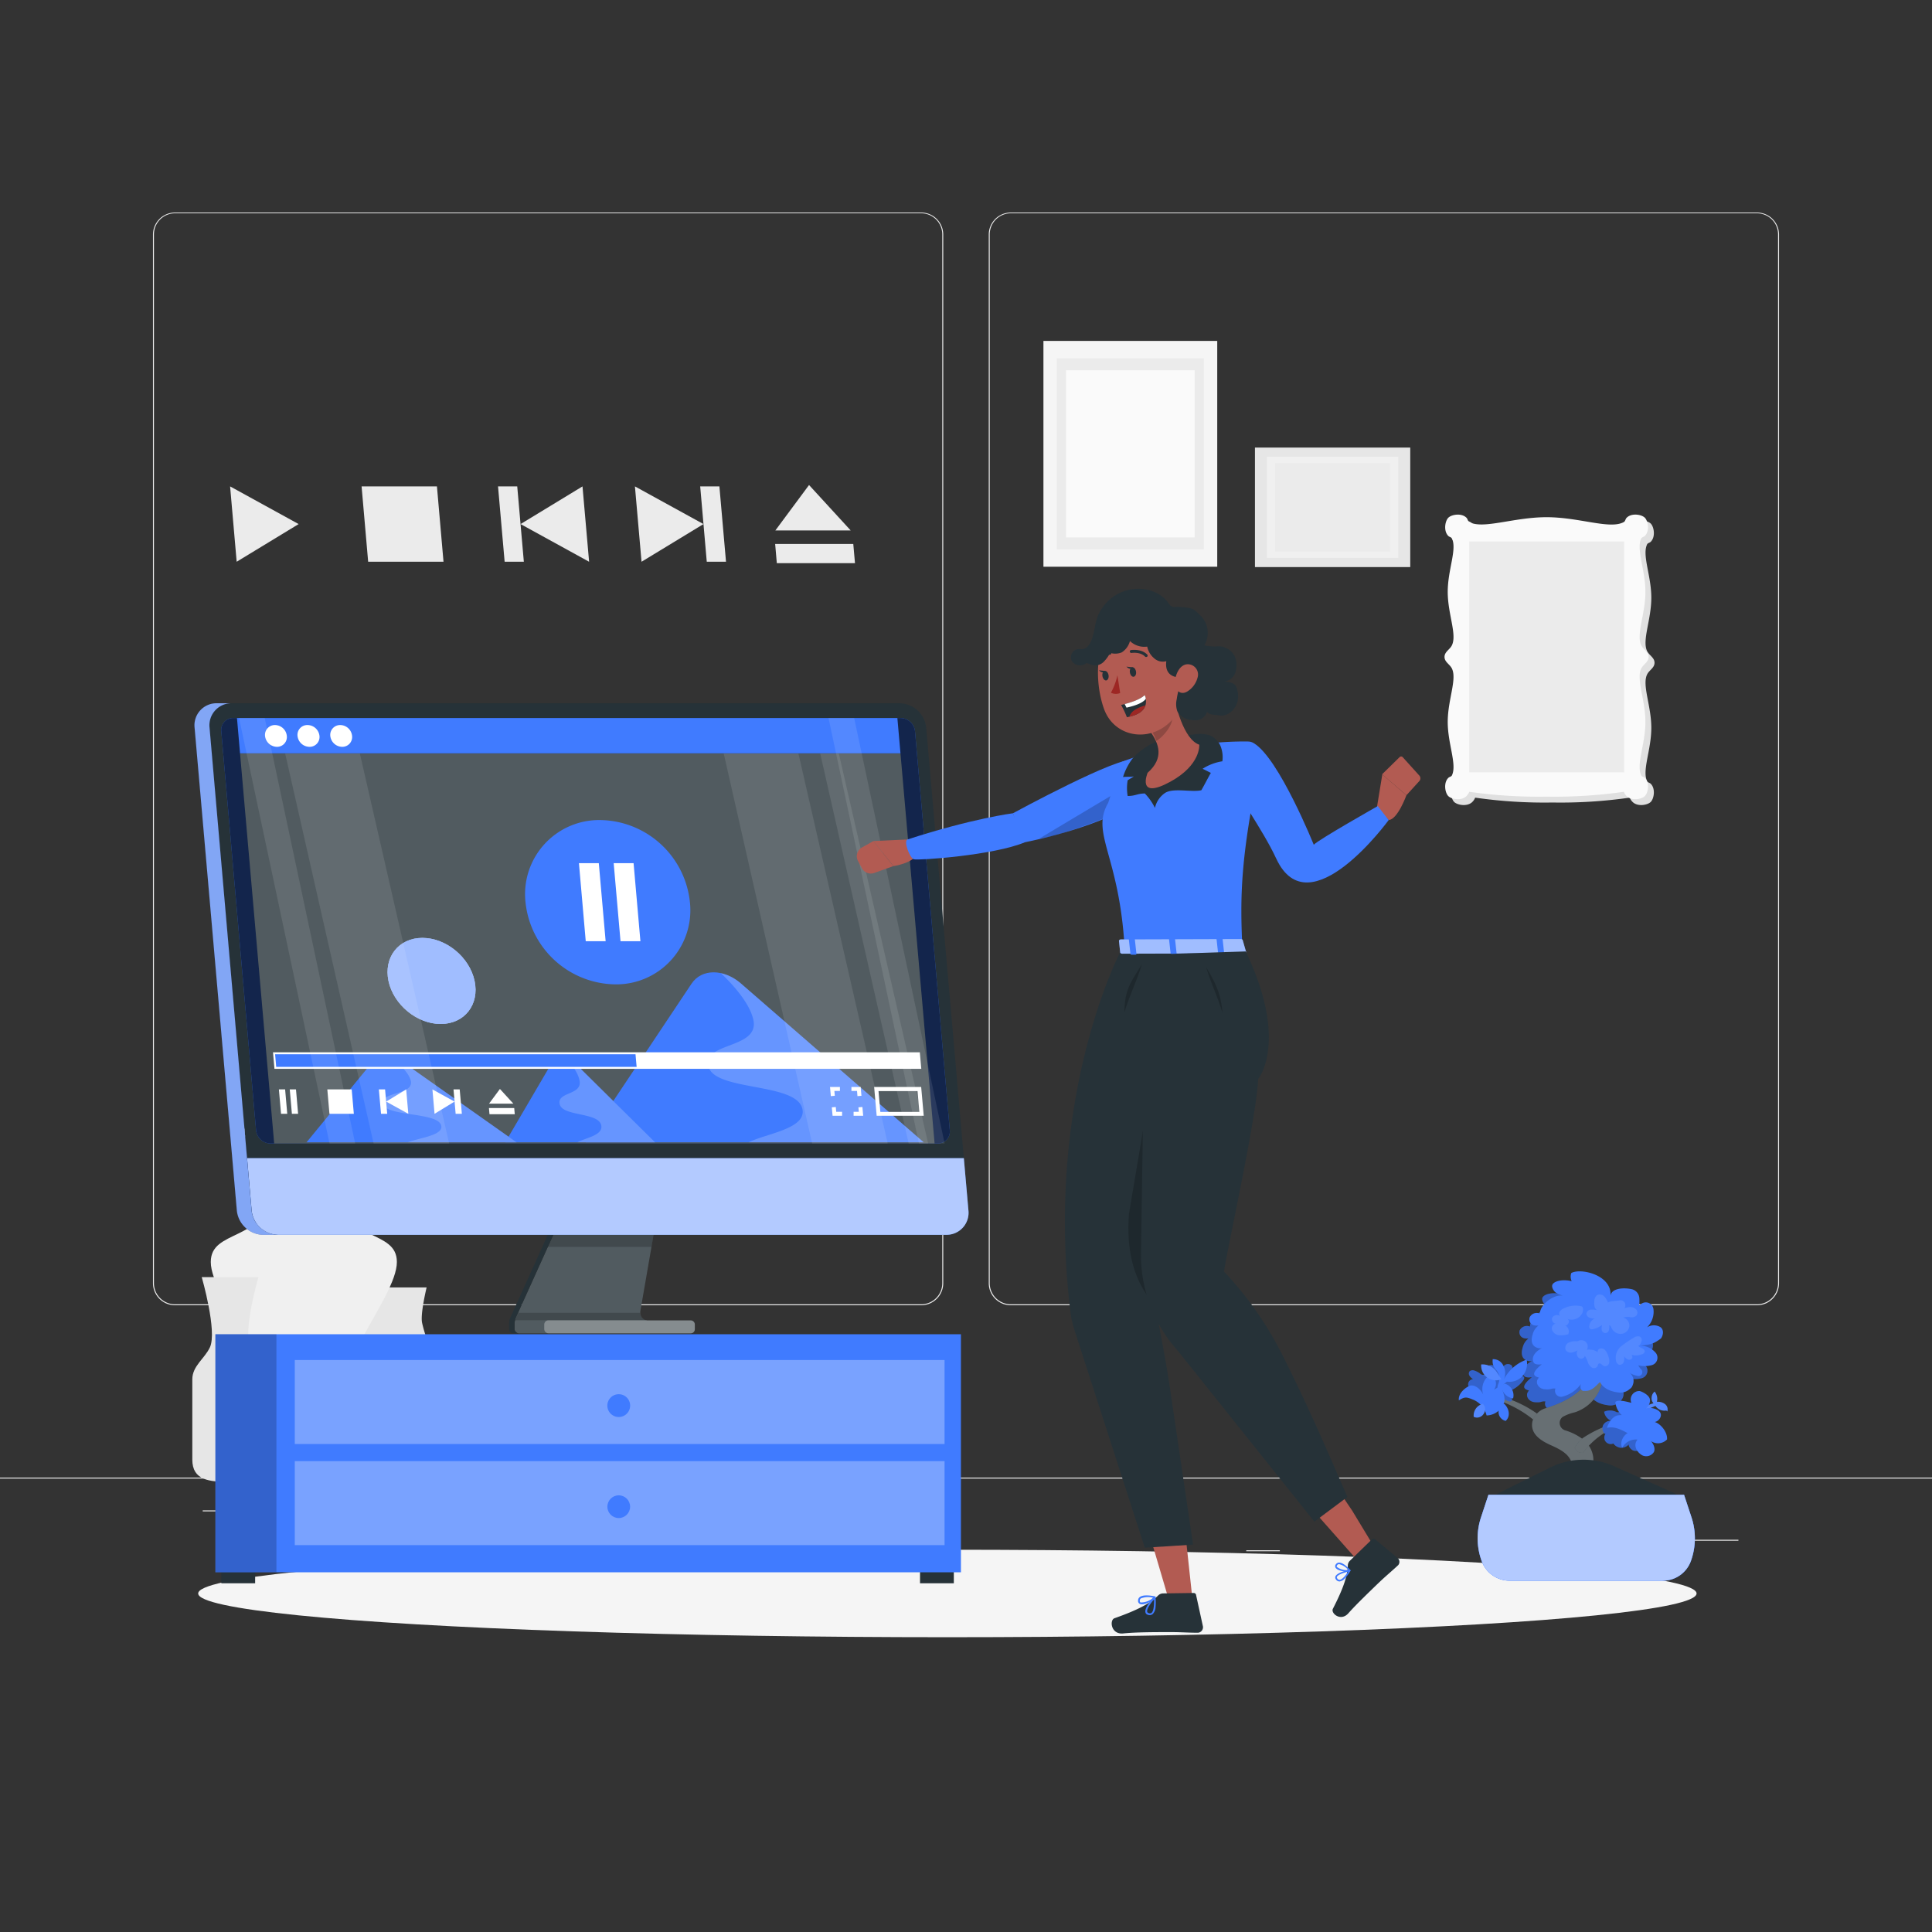 <svg xmlns="http://www.w3.org/2000/svg" viewBox="0 0 500 500"><rect x="0" y="0" width="500" height="500" fill="#333333" stroke="none"/><g id="freepik--background-complete--inject-55"><rect x="416.78" y="398.49" width="33.12" height="0.25" style="fill:#ebebeb"></rect><rect x="322.53" y="401.21" width="8.69" height="0.25" style="fill:#ebebeb"></rect><rect x="396.59" y="389.21" width="19.19" height="0.25" style="fill:#ebebeb"></rect><rect x="52.46" y="390.89" width="43.19" height="0.25" style="fill:#ebebeb"></rect><rect x="104.56" y="390.89" width="6.33" height="0.25" style="fill:#ebebeb"></rect><rect x="131.47" y="395.11" width="93.68" height="0.25" style="fill:#ebebeb"></rect><path d="M238.4,337.8H45.3a5.71,5.71,0,0,1-5.71-5.71V60.66A5.71,5.71,0,0,1,45.3,55H238.4a5.71,5.71,0,0,1,5.71,5.71V332.09A5.71,5.71,0,0,1,238.4,337.8ZM45.3,55.2a5.47,5.47,0,0,0-5.46,5.46V332.09a5.47,5.47,0,0,0,5.46,5.46H238.4a5.47,5.47,0,0,0,5.46-5.46V60.66a5.47,5.47,0,0,0-5.46-5.46Z" style="fill:#ebebeb"></path><path d="M454.7,337.8H261.6a5.71,5.71,0,0,1-5.71-5.71V60.66A5.71,5.71,0,0,1,261.6,55H454.7a5.71,5.71,0,0,1,5.71,5.71V332.09A5.71,5.71,0,0,1,454.7,337.8ZM261.6,55.2a5.47,5.47,0,0,0-5.46,5.46V332.09a5.47,5.47,0,0,0,5.46,5.46H454.7a5.47,5.47,0,0,0,5.46-5.46V60.66a5.47,5.47,0,0,0-5.46-5.46Z" style="fill:#ebebeb"></path><rect y="382.4" width="500" height="0.25" style="fill:#ebebeb"></rect><rect x="270.04" y="88.23" width="44.98" height="58.44" style="fill:#f5f5f5"></rect><rect x="273.5" y="92.73" width="38.06" height="49.45" style="fill:#ebebeb"></rect><rect x="275.88" y="95.82" width="33.3" height="43.26" style="fill:#fafafa"></rect><rect x="329.41" y="111.21" width="30.93" height="40.19" transform="translate(476.18 -213.58) rotate(90)" style="fill:#e6e6e6"></rect><rect x="331.79" y="114.3" width="26.17" height="34.01" transform="translate(476.18 -213.58) rotate(90)" style="fill:#f0f0f0"></rect><rect x="333.43" y="116.43" width="22.9" height="29.75" transform="translate(476.18 -213.58) rotate(90)" style="fill:#ebebeb"></rect><polygon points="114.78 145.38 95.28 145.38 93.58 125.88 113.08 125.88 114.78 145.38" style="fill:#ebebeb"></polygon><polygon points="182.06 135.63 164.32 125.88 166.03 145.38 182.06 135.63" style="fill:#ebebeb"></polygon><polygon points="182.91 145.38 187.89 145.38 186.18 125.88 181.21 125.88 182.91 145.38" style="fill:#ebebeb"></polygon><polygon points="134.72 135.63 150.75 125.88 152.46 145.38 134.72 135.63" style="fill:#ebebeb"></polygon><polygon points="135.57 145.38 130.6 145.38 128.89 125.88 133.86 125.88 135.57 145.38" style="fill:#ebebeb"></polygon><polygon points="209.38 125.52 200.66 137.28 220.16 137.28 209.38 125.52" style="fill:#ebebeb"></polygon><polygon points="221.27 145.75 220.83 140.78 200.61 140.78 201.04 145.75 221.27 145.75" style="fill:#ebebeb"></polygon><polygon points="77.29 135.63 61.25 145.38 59.55 125.88 77.29 135.63" style="fill:#ebebeb"></polygon><path d="M381.77,206.43a126.28,126.28,0,0,0,20,1.26,126.09,126.09,0,0,0,20-1.26,3.27,3.27,0,0,0,.74,1.11c1.3,1.3,3.87.83,4.7,0s1.3-3.4,0-4.7c-.27-.28-.76-.31-.93-.65-1.37-2.78,1.08-8.1,1.08-13.83s-2.45-11.05-1.08-13.84c.55-1.11,1.91-1.67,1.91-3s-1.36-1.89-1.91-3c-1.37-2.79,1.08-8.1,1.08-13.83s-2.45-11-1.08-13.84c.17-.33.66-.37.93-.64,1.3-1.3.84-3.88,0-4.71s-3.4-1.3-4.7,0c-.33.33-.35.9-.74,1.11-3.56,1.95-11.46-1.25-20-1.25s-16.47,3.2-20,1.25c-.38-.21-.4-.78-.73-1.11-1.3-1.3-3.88-.83-4.71,0s-1.3,3.41,0,4.71c.28.27.77.31.94.64,1.37,2.78-1.08,8.1-1.08,13.84s2.45,11,1.07,13.83c-.55,1.11-1.9,1.67-1.9,3s1.35,1.88,1.9,3c1.38,2.79-1.07,8.1-1.07,13.84s2.45,11,1.08,13.83c-.17.34-.66.37-.94.65-1.3,1.3-.83,3.87,0,4.7s3.41,1.3,4.71,0A3.11,3.11,0,0,0,381.77,206.43Z" style="fill:#e0e0e0"></path><path d="M380.25,204.92a127.82,127.82,0,0,0,20,1.25,127.77,127.77,0,0,0,20-1.25,3.29,3.29,0,0,0,.73,1.11c1.3,1.29,3.87.83,4.71,0s1.3-3.41,0-4.71c-.28-.28-.77-.31-.94-.64-1.37-2.79,1.08-8.1,1.08-13.84s-2.45-11.05-1.08-13.83c.56-1.12,1.91-1.67,1.91-3s-1.35-1.88-1.91-3c-1.37-2.79,1.08-8.1,1.08-13.83s-2.45-11.05-1.08-13.84c.17-.33.66-.36.94-.64,1.3-1.3.83-3.87,0-4.71s-3.41-1.3-4.71,0c-.33.33-.35.9-.73,1.11-3.57,2-11.47-1.25-20-1.25s-16.47,3.2-20,1.25c-.38-.21-.4-.78-.73-1.11-1.3-1.3-3.87-.83-4.7,0s-1.3,3.41,0,4.71c.27.28.76.31.93.64,1.38,2.79-1.08,8.1-1.08,13.84s2.45,11,1.08,13.83c-.55,1.12-1.91,1.67-1.91,3s1.36,1.88,1.91,3c1.37,2.78-1.08,8.1-1.08,13.83s2.45,11,1.08,13.84c-.17.33-.66.36-.93.64-1.3,1.3-.84,3.87,0,4.71s3.4,1.29,4.7,0A3.29,3.29,0,0,0,380.25,204.92Z" style="fill:#fafafa"></path><rect x="380.24" y="140.13" width="40.09" height="59.75" style="fill:#ebebeb"></rect><path d="M86.91,366.28c0,6.76,1.06,11.14,2.84,13.94a7.4,7.4,0,0,0,6.26,3.3h9.79a7.38,7.38,0,0,0,6.26-3.3c1.79-2.8,2.85-7.18,2.85-13.94,0-9.8-4.28-17.65-5.67-23.92-.51-2.26,1.17-9.18,1.17-9.18h-19s1.67,6.92,1.17,9.18C91.18,348.63,86.91,356.48,86.91,366.28Z" style="fill:#e6e6e6"></path><path d="M54.55,326.6c0-8.51,13.35-5,16.71-18.19,1.28-5-9.58-16.33-9.58-16.33H95.53S84.67,303.41,86,308.41c3.36,13.21,16.71,9.68,16.71,18.19,0,9.38-18.83,28.9-19.74,50.88-.08,2,3.54,6,3.54,6H70.75s3.62-4.07,3.54-6C73.38,355.5,54.55,336,54.55,326.6Z" style="fill:#f0f0f0"></path><path d="M64.78,348.72c-2-4.13,2.1-18.2,2.1-18.2H52.21s4.07,14.07,2.1,18.2c-1.38,2.92-4.54,4.79-4.54,8.25v20.77c0,5.38,4.4,5.78,9.78,5.78s9.78-.4,9.78-5.78V357C69.33,353.51,66.17,351.64,64.78,348.72Z" style="fill:#e6e6e6"></path></g><g id="freepik--Shadow--inject-55"><ellipse id="freepik--path--inject-55" cx="245.18" cy="412.39" rx="193.89" ry="11.32" style="fill:#f5f5f5"></ellipse></g><g id="freepik--Plant--inject-55"><path d="M426.3,364.74l2.13-.9a2.79,2.79,0,0,0,2.81,1.2s.27.24.25.25a1.73,1.73,0,0,0-.62-1.94,3.07,3.07,0,0,0-2.07-.56,3,3,0,0,0-.58-2.65,2.11,2.11,0,0,0-.78,1.53,1.85,1.85,0,0,0,.5,1.5,5.49,5.49,0,0,0-2.32,1.14C425.89,364.46,426,364.59,426.3,364.74Z" style="fill:#407BFF"></path><path d="M426.3,364.74l2.13-.9a2.79,2.79,0,0,0,2.81,1.2s.27.24.25.25a1.73,1.73,0,0,0-.62-1.94,3.07,3.07,0,0,0-2.07-.56,3,3,0,0,0-.58-2.65,2.11,2.11,0,0,0-.78,1.53,1.85,1.85,0,0,0,.5,1.5,5.49,5.49,0,0,0-2.32,1.14C425.89,364.46,426,364.59,426.3,364.74Z" style="fill:#fff;opacity:0.1"></path><path d="M399.75,370.14a28.82,28.82,0,0,0-12.1-7.74c-.15-.53-.74-.87-.89-1.4a29.92,29.92,0,0,1,14.45,7.67C400.82,369.35,400.14,369.46,399.75,370.14Z" style="fill:#263238"></path><g style="opacity:0.3"><path d="M399.75,370.14a28.82,28.82,0,0,0-12.1-7.74c-.15-.53-.74-.87-.89-1.4a29.92,29.92,0,0,1,14.45,7.67C400.82,369.35,400.14,369.46,399.75,370.14Z" style="fill:#fff"></path></g><path d="M404.1,332.81c-.57,1.41.29,3.45,2.07,3.4-.76-1.67-5.5-2.1-6.83-.61-.57.63.09,1.79.77,2.31a8.14,8.14,0,0,0,2.32.89c-2.59-.93-6.48,2.16-6.47,4.52a2.07,2.07,0,0,0-2.67,1c-.28,1.11.42,2.31,2.31,2.06a4.09,4.09,0,0,0-1.5,2.26c-.52,1.64-.35,3.19,1.5,3.6a2.53,2.53,0,0,0,1.9-.44c-2.23.77-3.92,2.43-3.21,4.06.33.9,2.16.55,2.16.55-3.58,2.94-1.34,3.2-.73,3.47-1.16,1.08-.26,2.84,1.44,3,2.06.16,1.48-.31,2.82-.19h0a1.54,1.54,0,0,0,1.87,2.07,8.56,8.56,0,0,0,4.75-3.3c-.34.77-.11,2,.89,1.82,1.85.15,2.93-1.27,4-2.29.9,1.68,2.66,2.44,4.77,2.7a3.55,3.55,0,0,0,3.52-1.6,2.65,2.65,0,0,0-.62-3.49,5.83,5.83,0,0,0,2.17.84,1,1,0,0,0,.88-1.66,4.48,4.48,0,0,1-.81-1.12,6.65,6.65,0,0,0,3.32.05,2,2,0,0,0,1.2-3.21,5.21,5.21,0,0,0-4.12-1.87c2.68-.3,3.33-.29,5.47-1.87.63-.9.8-2.29-.15-2.93a3.25,3.25,0,0,0-3.46.06,5.63,5.63,0,0,0,1.68-4.66A2,2,0,0,0,421.9,341a3.69,3.69,0,0,0-1.06,3.28,10.5,10.5,0,0,0,.85-5,2.56,2.56,0,0,0-2.05-2.35c-2.4-.47-5.22-.11-5.41,1.77C414.7,333.31,406.59,331.44,404.1,332.81Z" style="fill:#407BFF"></path><path d="M404.1,332.81c-.57,1.41.29,3.45,2.07,3.4-.76-1.67-5.5-2.1-6.83-.61-.57.63.09,1.79.77,2.31a8.14,8.14,0,0,0,2.32.89c-2.59-.93-6.48,2.16-6.47,4.52a2.07,2.07,0,0,0-2.67,1c-.28,1.11.42,2.31,2.31,2.06a4.09,4.09,0,0,0-1.5,2.26c-.52,1.64-.35,3.19,1.5,3.6a2.53,2.53,0,0,0,1.9-.44c-2.23.77-3.92,2.43-3.21,4.06.33.9,2.16.55,2.16.55-3.58,2.94-1.34,3.2-.73,3.47-1.16,1.08-.26,2.84,1.44,3,2.06.16,1.48-.31,2.82-.19h0a1.54,1.54,0,0,0,1.87,2.07,8.56,8.56,0,0,0,4.75-3.3c-.34.77-.11,2,.89,1.82,1.85.15,2.93-1.27,4-2.29.9,1.68,2.66,2.44,4.77,2.7a3.55,3.55,0,0,0,3.52-1.6,2.65,2.65,0,0,0-.62-3.49,5.83,5.83,0,0,0,2.17.84,1,1,0,0,0,.88-1.66,4.48,4.48,0,0,1-.81-1.12,6.65,6.65,0,0,0,3.32.05,2,2,0,0,0,1.2-3.21,5.21,5.21,0,0,0-4.12-1.87c2.68-.3,3.33-.29,5.47-1.87.63-.9.8-2.29-.15-2.93a3.25,3.25,0,0,0-3.46.06,5.63,5.63,0,0,0,1.68-4.66A2,2,0,0,0,421.9,341a3.69,3.69,0,0,0-1.06,3.28,10.5,10.5,0,0,0,.85-5,2.56,2.56,0,0,0-2.05-2.35c-2.4-.47-5.22-.11-5.41,1.77C414.7,333.31,406.59,331.44,404.1,332.81Z" style="opacity:0.2"></path><path d="M414.32,358.87a10.66,10.66,0,0,1-6.73,6.63,11.59,11.59,0,0,0-3.22,1.22l0,0a2,2,0,0,0,.65,3.44,14.68,14.68,0,0,1,5,2.6c1.8,1.56,2.89,4.45,2.07,6.68-1.42,1.16-4.07.64-5.34-.67-.45-2.38-3-3.68-5.18-4.66-2.61-1.15-5.62-2.89-5-6.18a5.09,5.09,0,0,1,3.23-3.42c10.37-3.12,11.44-8.13,11.44-8.13,1.18,0,1.43-.43,2.62-.43A3,3,0,0,1,414.32,358.87Z" style="fill:#263238"></path><path d="M414.32,358.87a10.66,10.66,0,0,1-6.73,6.63,11.59,11.59,0,0,0-3.22,1.22l0,0a2,2,0,0,0,.65,3.44,14.68,14.68,0,0,1,5,2.6c1.8,1.56,2.89,4.45,2.07,6.68-1.42,1.16-4.07.64-5.34-.67-.45-2.38-3-3.68-5.18-4.66-2.61-1.15-5.62-2.89-5-6.18a5.09,5.09,0,0,1,3.23-3.42c10.37-3.12,11.44-8.13,11.44-8.13,1.18,0,1.43-.43,2.62-.43A3,3,0,0,1,414.32,358.87Z" style="fill:#fff;opacity:0.3"></path><path d="M387.28,386.69l13.71-6.8a19.46,19.46,0,0,1,16.9-.36l16,7.16h0a54.35,54.35,0,0,1-46.58,0Z" style="fill:#263238"></path><path d="M437.68,403.76l-.05.15a7.72,7.72,0,0,1-7.28,5.17H390.7a7.69,7.69,0,0,1-7.28-5.19l-.05-.13a17.17,17.17,0,0,1-.09-11.06l1.93-5.85h50.62l1.93,5.85A17.24,17.24,0,0,1,437.68,403.76Z" style="fill:#407BFF"></path><path d="M437.68,403.76l-.05.15a7.72,7.72,0,0,1-7.28,5.17H390.7a7.69,7.69,0,0,1-7.28-5.19l-.05-.13a17.17,17.17,0,0,1-.09-11.06l1.93-5.85h50.62l1.93,5.85A17.24,17.24,0,0,1,437.68,403.76Z" style="fill:#407BFF"></path><g style="opacity:0.6"><path d="M437.68,403.76l-.05.15a7.72,7.72,0,0,1-7.28,5.17H390.7a7.69,7.69,0,0,1-7.28-5.19l-.05-.13a17.17,17.17,0,0,1-.09-11.06l1.93-5.85h50.62l1.93,5.85A17.24,17.24,0,0,1,437.68,403.76Z" style="fill:#fff"></path></g><path d="M409.65,376a20.68,20.68,0,0,1,9.68-7.16c.3-.11.74-.84.48-1a30,30,0,0,0-9.59,3.94,6.78,6.78,0,0,0-2.69,3C408.23,375.69,408.49,376,409.65,376Z" style="fill:#263238"></path><path d="M409.65,376a20.68,20.68,0,0,1,9.68-7.16c.3-.11.74-.84.48-1a30,30,0,0,0-9.59,3.94,6.78,6.78,0,0,0-2.69,3C408.23,375.69,408.49,376,409.65,376Z" style="fill:#fff;opacity:0.3"></path><path d="M406.66,329.45c-.57,1.42.29,3.46,2.08,3.41-.77-1.68-5.5-2.1-6.83-.62-.58.64.08,1.8.77,2.32a7.91,7.91,0,0,0,2.32.88c-2.6-.92-6.49,2.17-6.48,4.53a2,2,0,0,0-2.66,1c-.28,1.12.42,2.32,2.31,2.07a4.08,4.08,0,0,0-1.51,2.26c-.52,1.64-.35,3.19,1.5,3.6a2.65,2.65,0,0,0,1.91-.44c-2.23.76-3.92,2.43-3.21,4.06.33.89,2.16.55,2.16.55-3.59,2.93-1.34,3.2-.74,3.47-1.16,1.07-.25,2.84,1.45,3,2,.16,1.48-.3,2.82-.18h0a1.55,1.55,0,0,0,1.88,2.07,8.53,8.53,0,0,0,4.75-3.29c-.35.77-.11,2,.89,1.82,1.85.15,2.92-1.27,4-2.29.91,1.68,2.66,2.44,4.77,2.7a3.57,3.57,0,0,0,3.53-1.6,2.64,2.64,0,0,0-.63-3.49,5.87,5.87,0,0,0,2.18.83,1,1,0,0,0,.87-1.65,4.35,4.35,0,0,1-.8-1.12,6.76,6.76,0,0,0,3.32,0,2,2,0,0,0,1.2-3.22,5.26,5.26,0,0,0-4.13-1.86c2.69-.3,3.33-.29,5.48-1.87.63-.9.79-2.29-.16-2.94a3.26,3.26,0,0,0-3.45.07,5.63,5.63,0,0,0,1.67-4.67,2,2,0,0,0-3.45-1.16,3.64,3.64,0,0,0-1.06,3.28,10.64,10.64,0,0,0,.85-5,2.56,2.56,0,0,0-2.05-2.35c-2.41-.48-5.22-.11-5.41,1.76C417.26,330,409.15,328.08,406.66,329.45Z" style="fill:#407BFF"></path><path d="M418.48,365.51a3.72,3.72,0,0,0-3.33-.15,3,3,0,0,0,1.91,2.36,2.18,2.18,0,0,0-2.16,1.09,2,2,0,0,0,.39,2.24l.24,0a1.66,1.66,0,0,0,2,2.52,2.73,2.73,0,0,0,2,1.12,2.59,2.59,0,0,0,2-.9c-.13.6.61,1.39,1.19,1.61a2.06,2.06,0,0,0,1.78-.25,4.51,4.51,0,0,0,1.29-1.32,5.31,5.31,0,0,0-.68-6.38C423.54,365.72,420.77,365.28,418.48,365.51Z" style="fill:#407BFF"></path><path d="M418.48,365.51a3.72,3.72,0,0,0-3.33-.15,3,3,0,0,0,1.91,2.36,2.18,2.18,0,0,0-2.16,1.09,2,2,0,0,0,.39,2.24l.24,0a1.66,1.66,0,0,0,2,2.52,2.73,2.73,0,0,0,2,1.12,2.59,2.59,0,0,0,2-.9c-.13.6.61,1.39,1.19,1.61a2.06,2.06,0,0,0,1.78-.25,4.51,4.51,0,0,0,1.29-1.32,5.31,5.31,0,0,0-.68-6.38C423.54,365.72,420.77,365.28,418.48,365.51Z" style="opacity:0.2"></path><path d="M422.17,363a2.21,2.21,0,0,1,2.19-3c1,.29,2.57,1.22,2.65,2.25a2.66,2.66,0,0,1-1.47,2.54c1-.91,3.82-.23,4.23,1s-1.17,2.72-2.35,2.09c2-.05,4.23,2.69,4,4.65a3.23,3.23,0,0,1-4.7-.05c1,.64,1.87,2.38,1.26,3.37a2.35,2.35,0,0,1-3,.77c-1.53-.89-2.35-2.71-1.19-4.05a4,4,0,0,0-3.95,2.08c-.71-1.22.16-3.08,1.39-3.76-1.76-.93-3.42-1.82-5.36-1.36.43-1.31,1.43-2.94,2.77-3.22a4,4,0,0,1,3.74,1.2,5.16,5.16,0,0,1-4.33-4.68C419,361.94,422.46,363.24,422.17,363Z" style="fill:#407BFF"></path><path d="M381.6,354.72a1.24,1.24,0,0,0-1.27.18,1,1,0,0,0,0,1.17,2.89,2.89,0,0,0,.92.85,1.36,1.36,0,0,0-1.22,1.8,2.24,2.24,0,0,0,2,1.33,1.22,1.22,0,0,0,.54,1.8,2.57,2.57,0,0,0,2.11-.17,16.22,16.22,0,0,1,2-.93,3,3,0,0,0,.38,1.06,1.1,1.1,0,0,0,1,.52.67.67,0,0,0,.58-.8,4.54,4.54,0,0,0,1.8,1.11.76.76,0,0,0,.59,0c.32-.14.35-.61.2-.92s-.42-.57-.57-.89-.14-.78.18-.93a7.86,7.86,0,0,0,3.39-2.7c.17-.24.33-.58.16-.83a.74.74,0,0,0-.68-.22,7,7,0,0,0-2.62.61,4.52,4.52,0,0,1,.31-1.73,1.77,1.77,0,0,0-.23-1.68,1.4,1.4,0,0,0-1.8,0A4.18,4.18,0,0,0,388.2,355a2.89,2.89,0,0,0-1.41-1.53,1.88,1.88,0,0,0-2,.24,1.4,1.4,0,0,0-.16,1.91c-.71.19-.94.35-1.51-.07A4.72,4.72,0,0,0,381.6,354.72Z" style="fill:#407BFF"></path><path d="M381.6,354.72a1.24,1.24,0,0,0-1.27.18,1,1,0,0,0,0,1.17,2.89,2.89,0,0,0,.92.85,1.36,1.36,0,0,0-1.22,1.8,2.24,2.24,0,0,0,2,1.33,1.22,1.22,0,0,0,.54,1.8,2.57,2.57,0,0,0,2.11-.17,16.22,16.22,0,0,1,2-.93,3,3,0,0,0,.38,1.06,1.1,1.1,0,0,0,1,.52.67.67,0,0,0,.58-.8,4.54,4.54,0,0,0,1.8,1.11.76.76,0,0,0,.59,0c.32-.14.35-.61.2-.92s-.42-.57-.57-.89-.14-.78.18-.93a7.86,7.86,0,0,0,3.39-2.7c.17-.24.33-.58.16-.83a.74.74,0,0,0-.68-.22,7,7,0,0,0-2.62.61,4.52,4.52,0,0,1,.31-1.73,1.77,1.77,0,0,0-.23-1.68,1.4,1.4,0,0,0-1.8,0A4.18,4.18,0,0,0,388.2,355a2.89,2.89,0,0,0-1.41-1.53,1.88,1.88,0,0,0-2,.24,1.4,1.4,0,0,0-.16,1.91c-.71.19-.94.35-1.51-.07A4.72,4.72,0,0,0,381.6,354.72Z" style="opacity:0.2"></path><path d="M389.29,361.35c-.5-2.15-1.07-2.47.71-3.78a4.57,4.57,0,0,0,4-1.42,5,5,0,0,0,1.1-4.28A10.57,10.57,0,0,0,389,357.4a4.14,4.14,0,0,0,.08-3.94,2.9,2.9,0,0,0-2.78-1.71l0,.23a3.18,3.18,0,0,0,.93,2.58,3.35,3.35,0,0,1,.59,3.42c-.63,1.58.28.78-1.17,1.68a2.64,2.64,0,0,0-1-3.93,4.52,4.52,0,0,0-1.8,5.19c-.67-1.46-2.16-2.57-3.3-2.33-.72.15-3.25,1.72-3,3.83,1.54-1,2-.88,3.71-.18a5.84,5.84,0,0,1,3.46,4.07C387.22,366.33,389.9,363.93,389.29,361.35Z" style="fill:#407BFF"></path><path d="M383.33,353.12a3.82,3.82,0,0,0,5.21,3.84c-.39-.66-.79-1.28-1.19-1.89a4.39,4.39,0,0,0-4-1.95Z" style="fill:#407BFF"></path><path d="M383.33,353.12a3.82,3.82,0,0,0,5.21,3.84c-.39-.66-.79-1.28-1.19-1.89a4.39,4.39,0,0,0-4-1.95Z" style="fill:#fff;opacity:0.1"></path><path d="M388.59,358.9a3.49,3.49,0,0,0,3,3,3.14,3.14,0,0,0-1.88-3.72C389.3,358.06,388.54,358.44,388.59,358.9Z" style="fill:#407BFF"></path><path d="M389.26,363.27a2.35,2.35,0,0,0,.41,4.46C391,366.51,390.56,364.5,389.26,363.27Z" style="fill:#407BFF"></path><path d="M381.4,366.68a3.1,3.1,0,0,1,2.37-3.36,2,2,0,0,1,.14,2.66A2,2,0,0,1,381.4,366.68Z" style="fill:#407BFF"></path><path d="M381.4,366.68a3.1,3.1,0,0,1,2.37-3.36,2,2,0,0,1,.14,2.66A2,2,0,0,1,381.4,366.68Z" style="fill:#fff;opacity:0.1"></path><path d="M416.16,337.14a4.61,4.61,0,0,0-1.06-1.7,1.55,1.55,0,0,0-1.86-.21,2.19,2.19,0,0,0-.64,1.67,3.51,3.51,0,0,0,.09,1.33,1.38,1.38,0,0,0,.88.95,4.26,4.26,0,0,0-1.84-.25,1.22,1.22,0,0,0-1.16,1,1.21,1.21,0,0,0,.77,1.08,3.69,3.69,0,0,0,1.37.23,2.34,2.34,0,0,0-1.4,1.85.84.84,0,0,0,.18.8.94.94,0,0,0,.79.09,5.77,5.77,0,0,0,2.36-1.11,2.67,2.67,0,0,0-.12,1.28.95.95,0,0,0,1.87.09,3.24,3.24,0,0,0,.07-1.24c.37,0,.47.43.64.76a2.6,2.6,0,0,0,2.49,1.45,2.34,2.34,0,0,0,2.08-1.92,2.12,2.12,0,0,0-1.58-2.29,3.78,3.78,0,0,1,1.73-.15,1.76,1.76,0,0,0,1.72-.42,1.26,1.26,0,0,0-.14-1.59,2.09,2.09,0,0,0-1.59-.57,6.18,6.18,0,0,0-1.7.39c.57-.05.63-1,.4-1.48a1.26,1.26,0,0,0-1.43-.63C418.52,336.7,416.43,336.65,416.16,337.14Z" style="fill:#fff;opacity:0.1"></path><path d="M408.24,347.14a4.33,4.33,0,0,0-2.26.32,1.53,1.53,0,0,0-.77,1.93,1.5,1.5,0,0,0,1.47.66,4.51,4.51,0,0,0,1.59-.59,1.59,1.59,0,0,0,.24,1.9,1,1,0,0,0,1.65-.46,6,6,0,0,1,.77,1.63,2.51,2.51,0,0,0,1.07,1.41,1.07,1.07,0,0,0,1.5-.5,1.2,1.2,0,0,1,.13-.43c.17-.24.55-.18.78,0a4.43,4.43,0,0,0,.69.54,1.09,1.09,0,0,0,1.35-.85,3.13,3.13,0,0,0-.25-1.77,3.87,3.87,0,0,0-.75-1.47,1.36,1.36,0,0,0-1.5-.41.84.84,0,0,0-.24,1.36c-.14-.57-.75-.83-1.31-1a5,5,0,0,0-1.72-.11,1.68,1.68,0,0,0-.31-2.05A1.78,1.78,0,0,0,408.24,347.14Z" style="fill:#fff;opacity:0.1"></path><path d="M419.73,348.28a3.87,3.87,0,0,0-1.54,3.67v0a1.48,1.48,0,0,0,.73,1.22,1.1,1.1,0,0,0,1.31-.7,3.2,3.2,0,0,0,.08-1.63,1.45,1.45,0,0,0,.68.82,1,1,0,0,0,1.3,0c.32-.34.14-1.05-.33-1.08a4.43,4.43,0,0,0,3-.11,1,1,0,0,0,.69-.61c.08-.4-.29-.75-.66-.93a2.42,2.42,0,0,1-1-.61c.46-.17.63-.66.81-1.12a1.05,1.05,0,0,0-.4-1.29,1.7,1.7,0,0,0-1.55.27A27.16,27.16,0,0,0,419.73,348.28Z" style="fill:#fff;opacity:0.1"></path><path d="M409.24,338.06a6.85,6.85,0,0,0-4.7.63,2.22,2.22,0,0,0-.89.77.94.94,0,0,0,.07,1.11,1.47,1.47,0,0,0-2,.4,1.22,1.22,0,0,0,.84,1.6,1.25,1.25,0,0,0-.83,1.74,2.2,2.2,0,0,0,1.82,1.26,6.39,6.39,0,0,0,2.29-.26A1.71,1.71,0,0,0,405,343c.38.17.66-.15.89-.5a.9.9,0,0,0-.16-1.14,3.09,3.09,0,0,0,3.77-1.53C409.77,339.26,409.83,338.2,409.24,338.06Z" style="fill:#fff;opacity:0.1"></path></g><g id="freepik--Furniture--inject-55"><path d="M192.51,391a2.95,2.95,0,1,1-2.95-2.94A2.95,2.95,0,0,1,192.51,391Z" style="fill:#407BFF"></path><rect x="57.28" y="406.06" width="8.75" height="3.69" style="fill:#263238"></rect><rect x="238.1" y="406.06" width="8.75" height="3.69" style="fill:#263238"></rect><rect x="55.74" y="345.3" width="192.95" height="61.61" style="fill:#407BFF"></rect><rect x="55.74" y="345.3" width="15.8" height="61.61" style="opacity:0.2"></rect><rect x="76.29" y="378.14" width="168.16" height="21.74" style="fill:#fff;opacity:0.3"></rect><circle cx="160.13" cy="389.93" r="2.94" style="fill:#407BFF"></circle><rect x="76.29" y="351.97" width="168.16" height="21.74" style="fill:#fff;opacity:0.3"></rect><path d="M163.08,363.76a2.95,2.95,0,1,1-3-2.94A2.95,2.95,0,0,1,163.08,363.76Z" style="fill:#407BFF"></path></g><g id="freepik--Device--inject-55"><path d="M133.17,342.66v1.24a1.16,1.16,0,0,0,1.16,1.16h44.42a1.07,1.07,0,0,0,1.07-1.07V342.8a1.07,1.07,0,0,0-1.07-1.07H167.7a2,2,0,0,1-2-2.37L169.58,317H144.36l-10.8,23.9A4.23,4.23,0,0,0,133.17,342.66Z" style="fill:#263238"></path><path d="M179.82,342.8V344a1.06,1.06,0,0,1-1.07,1.07H134.33a1.16,1.16,0,0,1-1.16-1.16v-1.24a4.39,4.39,0,0,1,.38-1.78L144.36,317h25.23l-3.88,22.38a2.56,2.56,0,0,0,0,.39,2,2,0,0,0,1.61,1.94,1.84,1.84,0,0,0,.41,0h11.05A1.07,1.07,0,0,1,179.82,342.8Z" style="fill:#fff;opacity:0.2"></path><path d="M132.13,340.88l10.8-23.9h1.43l-10.8,23.9a4.23,4.23,0,0,0-.39,1.78v1.24a1.16,1.16,0,0,0,1.16,1.16H132.9a1.16,1.16,0,0,1-1.16-1.16v-1.24A4.23,4.23,0,0,1,132.13,340.88Z" style="fill:#263238"></path><polygon points="144.36 316.98 169.59 316.98 168.6 322.69 141.78 322.69 144.36 316.98" style="opacity:0.2"></polygon><path d="M140.85,342.8v1.14a1.12,1.12,0,0,0,1.11,1.12h36.79a1.07,1.07,0,0,0,1.07-1.07V342.8a1.07,1.07,0,0,0-1.07-1.07H167.7a1.84,1.84,0,0,1-.41-.05H142A1.12,1.12,0,0,0,140.85,342.8Z" style="fill:#fff;opacity:0.3"></path><path d="M133.28,341.68h34a2,2,0,0,1-1.61-1.93H134.15Z" style="opacity:0.2"></path><path d="M72,319.57H244.86a5.7,5.7,0,0,0,5.77-6.32L239.7,188.33a7,7,0,0,0-6.88-6.32H60a5.7,5.7,0,0,0-5.77,6.32L65.11,313.25A7,7,0,0,0,72,319.57Z" style="fill:#263238"></path><path d="M249.44,299.74l1.19,13.51a5.7,5.7,0,0,1-5.77,6.32H72a7,7,0,0,1-6.87-6.32l-1.18-13.51Z" style="fill:#407BFF"></path><path d="M249.44,299.74l1.19,13.51a5.7,5.7,0,0,1-5.77,6.32H72a7,7,0,0,1-6.87-6.32l-1.18-13.51Z" style="fill:#fff;opacity:0.6"></path><path d="M70,295.93H242.67a3.09,3.09,0,0,0,3.13-3.43l-9-103.25a3.81,3.81,0,0,0-3.73-3.42H60.4a3.08,3.08,0,0,0-3.13,3.42l9,103.25A3.83,3.83,0,0,0,70,295.93Z" style="fill:#407BFF"></path><path d="M70,295.93H242.67a3.09,3.09,0,0,0,3.13-3.43l-9-103.25a3.81,3.81,0,0,0-3.73-3.42H60.4a3.08,3.08,0,0,0-3.13,3.42l9,103.25A3.83,3.83,0,0,0,70,295.93Z" style="opacity:0.7"></path><path d="M56.13,182H60a5.7,5.7,0,0,0-5.77,6.32L65.11,313.25A7,7,0,0,0,72,319.57H68.16a7,7,0,0,1-6.87-6.32L50.36,188.33A5.7,5.7,0,0,1,56.13,182Z" style="fill:#407BFF"></path><g style="opacity:0.4"><path d="M56.13,182H60a5.7,5.7,0,0,0-5.77,6.32L65.11,313.25A7,7,0,0,0,72,319.57H68.16a7,7,0,0,1-6.87-6.32L50.36,188.33A5.7,5.7,0,0,1,56.13,182Z"></path><path d="M56.13,182H60a5.7,5.7,0,0,0-5.77,6.32L65.11,313.25A7,7,0,0,0,72,319.57H68.16a7,7,0,0,1-6.87-6.32L50.36,188.33A5.7,5.7,0,0,1,56.13,182Z" style="fill:#fff;opacity:0.9"></path></g><polygon points="241.87 295.93 70.96 295.93 62.12 194.96 233.04 194.96 241.87 295.93" style="fill:#263238"></polygon><polygon points="241.87 295.93 70.96 295.93 62.12 194.96 233.04 194.96 241.87 295.93" style="fill:#fff;opacity:0.2"></polygon><path d="M239.06,295.63,191.8,254.56c-4.48-3.9-10.22-3.9-12.82,0l-27.39,41.07Z" style="fill:#407BFF"></path><path d="M191.8,254.56l47.26,41.07H193.75c4.52-2.29,15.16-3.5,13.89-8.73-1.64-6.81-22.71-4.43-24.28-10.9s13.47-4.42,11.57-12.25c-1-4.11-4.88-8.57-8.36-11.9A11.72,11.72,0,0,1,191.8,254.56Z" style="fill:#fff;opacity:0.2"></path><path d="M169.53,295.63l-20.95-20.72c-2-2-4.53-2-5.68,0l-12.14,20.72Z" style="fill:#407BFF"></path><path d="M148.58,274.91l20.95,20.72H149.44c2-1.15,6.72-1.77,6.16-4.41-.73-3.43-10.07-2.23-10.76-5.49s6-2.23,5.13-6.18c-.44-2.08-2.17-4.32-3.71-6A5.09,5.09,0,0,1,148.58,274.91Z" style="fill:#fff;opacity:0.2"></path><path d="M133.68,295.63l-29.35-20.72c-2.78-2-6.35-2-8,0l-17,20.72Z" style="fill:#407BFF"></path><path d="M104.33,274.91l29.35,20.72H105.54c2.81-1.15,9.42-1.77,8.63-4.41-1-3.43-14.11-2.23-15.08-5.49s8.36-2.23,7.19-6.18c-.62-2.08-3-4.32-5.2-6A8.07,8.07,0,0,1,104.33,274.91Z" style="fill:#fff;opacity:0.2"></path><path d="M100.55,253.89C101.86,260,107.9,265,114.05,265s10.07-5,8.77-11.13-7.35-11.14-13.5-11.14S99.25,247.74,100.55,253.89Z" style="fill:#f0f0f0"></path><path d="M100.55,253.89C101.86,260,107.9,265,114.05,265s10.07-5,8.77-11.13-7.35-11.14-13.5-11.14S99.25,247.74,100.55,253.89Z" style="fill:#407BFF"></path><path d="M100.55,253.89C101.86,260,107.9,265,114.05,265s10.07-5,8.77-11.13-7.35-11.14-13.5-11.14S99.25,247.74,100.55,253.89Z" style="fill:#fff;opacity:0.5"></path><polygon points="238.05 272.33 70.65 272.33 71.03 276.61 238.43 276.61 238.05 272.33" style="fill:#fff"></polygon><polygon points="164.76 276.11 71.48 276.11 71.2 272.84 164.47 272.84 164.76 276.11" style="fill:#407BFF"></polygon><polygon points="74.34 288.25 72.73 288.25 72.18 281.94 73.79 281.94 74.34 288.25" style="fill:#fff"></polygon><polygon points="77.15 288.25 75.54 288.25 74.99 281.94 76.6 281.94 77.15 288.25" style="fill:#fff"></polygon><polygon points="91.57 288.25 85.26 288.25 84.71 281.94 91.02 281.94 91.57 288.25" style="fill:#fff"></polygon><polygon points="99.94 285.09 105.12 281.94 105.67 288.25 99.94 285.09" style="fill:#fff"></polygon><polygon points="100.21 288.25 98.61 288.25 98.05 281.94 99.66 281.94 100.21 288.25" style="fill:#fff"></polygon><polygon points="117.64 285.09 111.91 281.94 112.46 288.25 117.64 285.09" style="fill:#fff"></polygon><polygon points="117.92 288.25 119.53 288.25 118.97 281.94 117.37 281.94 117.92 288.25" style="fill:#fff"></polygon><polygon points="129.38 281.82 126.56 285.63 132.86 285.63 129.38 281.82" style="fill:#fff"></polygon><polygon points="133.22 288.36 133.08 286.76 126.54 286.76 126.68 288.36 133.22 288.36" style="fill:#fff"></polygon><path d="M239.06,288.76H226.88l-.65-7.45H238.4Zm-11.23-1h10.1l-.47-5.39h-10.1Z" style="fill:#fff"></path><polygon points="217.93 288.76 215.47 288.76 215.27 286.57 216.3 286.49 216.41 287.73 217.93 287.73 217.93 288.76" style="fill:#fff"></polygon><polygon points="223.39 288.76 220.91 288.76 220.91 287.73 222.26 287.73 222.16 286.57 223.19 286.49 223.39 288.76" style="fill:#fff"></polygon><polygon points="221.91 283.68 221.8 282.34 220.35 282.34 220.35 281.31 222.74 281.31 222.94 283.59 221.91 283.68" style="fill:#fff"></polygon><polygon points="215.02 283.68 214.81 281.31 217.37 281.31 217.37 282.34 215.94 282.34 216.05 283.59 215.02 283.68" style="fill:#fff"></polygon><polygon points="206.62 194.96 187.29 194.96 210.19 295.93 229.74 295.93 206.62 194.96" style="fill:#fff;opacity:0.1"></polygon><polygon points="116.24 295.93 93.12 194.96 73.79 194.96 96.69 295.93 116.24 295.93" style="fill:#fff;opacity:0.1"></polygon><polygon points="217.08 194.96 234.91 272.84 235.66 276.11 236.97 281.82 238.18 287.08 240.2 295.93 235.17 295.93 231.97 281.82 230.68 276.11 229.93 272.84 212.26 194.96 217.08 194.96" style="fill:#fff;opacity:0.1"></polygon><polygon points="233.04 194.96 62.12 194.96 61.33 185.83 232.24 185.83 233.04 194.96" style="fill:#407BFF"></polygon><path d="M74.23,190.46a2.54,2.54,0,0,1-2.57,2.82,3.15,3.15,0,0,1-3.07-2.82,2.55,2.55,0,0,1,2.58-2.82A3.12,3.12,0,0,1,74.23,190.46Z" style="fill:#fff"></path><path d="M82.68,190.46a2.55,2.55,0,0,1-2.57,2.82A3.15,3.15,0,0,1,77,190.46a2.54,2.54,0,0,1,2.57-2.82A3.14,3.14,0,0,1,82.68,190.46Z" style="fill:#fff"></path><path d="M91.12,190.46a2.54,2.54,0,0,1-2.57,2.82,3.15,3.15,0,0,1-3.07-2.82,2.55,2.55,0,0,1,2.58-2.82A3.12,3.12,0,0,1,91.12,190.46Z" style="fill:#fff"></path><g style="opacity:0.1"><polygon points="61.87 185.83 68.51 185.83 91.92 295.93 85.28 295.93 61.87 185.83" style="fill:#fff"></polygon><polygon points="214.42 185.83 221.06 185.83 244.47 295.93 237.82 295.93 214.42 185.83" style="fill:#fff"></polygon></g></g><g id="freepik--Button--inject-55"><path d="M178.55,233.49a19.17,19.17,0,0,1-19.4,21.26A23.67,23.67,0,0,1,136,233.49a19.17,19.17,0,0,1,19.4-21.26A23.67,23.67,0,0,1,178.55,233.49Z" style="fill:#407BFF"></path><polygon points="156.74 243.59 151.59 243.59 149.83 223.39 154.97 223.39 156.74 243.59" style="fill:#fff"></polygon><polygon points="165.74 243.59 160.59 243.59 158.82 223.39 163.97 223.39 165.74 243.59" style="fill:#fff"></polygon></g><g id="freepik--Character--inject-55"><path d="M236.05,217.19l-10,.47,5.15,6.49s5.23-.71,6.33-3.37Z" style="fill:#b25b52"></path><path d="M222.1,222.92l1,1.84a2.63,2.63,0,0,0,3.17,1.16l4.91-1.77-5.14-6.49-3,1.68A2.61,2.61,0,0,0,222.1,222.92Z" style="fill:#b25b52"></path><path d="M293.26,196.8c-3.09-1.58-31.11,13.67-31.11,13.67l2.41,7.64s22.71-4.22,31.38-12.18C296.46,201.26,297.78,199.1,293.26,196.8Z" style="fill:#407BFF"></path><path d="M291.08,203.81l-4.72,7.74C273.09,216.81,269,217,269,217Z" style="opacity:0.2;isolation:isolate"></path><path d="M234.87,217.25c-1.12.37.56,4.78,1.62,5.13s20.68-1,28.78-4.41l-3.12-7.5S251.58,211.81,234.87,217.25Z" style="fill:#407BFF"></path><path d="M286.8,207.78c-4.59,7.88,2.79,13.39,4.22,37.08l30.48-.05c-.55-12.66-.55-22.89,4.75-47.82a4.2,4.2,0,0,0-3.22-5,3.94,3.94,0,0,0-.9-.1c-2.52,0-5.68.12-8.9.46a110,110,0,0,0-15.08,2.35,64.12,64.12,0,0,0-7.93,2.51C288.66,197.76,288.49,202.91,286.8,207.78Z" style="fill:#407BFF"></path><polygon points="297.01 395.48 302.89 415.41 308.77 415.41 306.41 393.53 297.01 395.48" style="fill:#b25b52"></polygon><path d="M289.9,246.45S270.28,283.8,277,339.24A24.48,24.48,0,0,0,278,344l18.27,56.54,12.49-.79L302.89,360c-2.16-15-5-24.31-4.69-31.83.66-16.58,10.38-44.05,18.63-61.68,4.28-9.17-3.76-20.52-3.76-20.52Z" style="fill:#263238"></path><path d="M304.59,341.64c-3.68-1.29-13.94-8.37-12.41-27.52l7.8-46.43Z" style="opacity:0.2;isolation:isolate"></path><path d="M359.39,212.23c2.31-.13,4.59-6.42,4.59-6.42l-6.24-5.39-1.4,8.57Z" style="fill:#b25b52"></path><path d="M357.68,200.39l6.3,5.42,3.41-3.75a1.07,1.07,0,0,0-.13-1.41L363,195.93a.56.56,0,0,0-.77,0Z" style="fill:#b25b52"></path><path d="M356.57,208.61l2.82,3.62s-20.58,28.28-29.09,10c-3.78-8.14-10.75-17.08-11.05-20.33-.63-6.87,2.09-11.48,5.26-9.55C331,196.25,340,218.62,340,218.62,341.16,217.33,356.57,208.61,356.57,208.61Z" style="fill:#407BFF"></path><path d="M321.6,243.26l.86,3c.11.23-.16.47-.54.46l-31.45.1c-.3,0-.55-.15-.57-.33l-.31-3c0-.2.24-.38.57-.37l30.91-.1A.58.58,0,0,1,321.6,243.26Z" style="fill:#407BFF"></path><g style="opacity:0.5"><path d="M321.6,243.26l.86,3c.11.23-.16.47-.54.46l-31.45.1c-.3,0-.55-.15-.57-.33l-.31-3c0-.2.24-.38.57-.37l30.91-.1A.58.58,0,0,1,321.6,243.26Z" style="fill:#fff"></path></g><path d="M315.61,247h.92c.17,0,.31-.09.29-.2l-.42-3.85c0-.11-.17-.2-.35-.2h-.92c-.17,0-.31.1-.3.21l.43,3.85A.35.35,0,0,0,315.61,247Z" style="fill:#407BFF"></path><path d="M292.9,247.08h.92c.17,0,.31-.09.29-.2l-.42-3.85c0-.12-.17-.21-.35-.21h-.91c-.17,0-.31.09-.3.2l.43,3.85C292.57,247,292.72,247.09,292.9,247.08Z" style="fill:#407BFF"></path><path d="M303.3,247h.92c.17,0,.31-.09.29-.2l-.42-3.85c0-.11-.17-.2-.34-.2h-.92c-.17,0-.31.09-.3.2l.43,3.85C303,246.93,303.12,247,303.3,247Z" style="fill:#407BFF"></path><path d="M301.18,191.24a17.43,17.43,0,0,0-8.1,5.09,15.61,15.61,0,0,0-2.44,4.77c.94-.13,1.85,0,2.79-.16-.58.41-1,.6-1.59,1a12,12,0,0,0,0,4.06c2.05,0,2.38-.61,4.44-.65a14.57,14.57,0,0,1,2.62,3.74,6.32,6.32,0,0,1,2.45-3.76c2.07-1.57,7-.21,9.56-.82.9-1.57,1.56-2.92,2.46-4.49-.71-.34-1.43-.72-2.14-1.06a13.18,13.18,0,0,1,5.12-1.94,7.81,7.81,0,0,0-.48-3.95,5.27,5.27,0,0,0-2.78-2.77,9,9,0,0,0-4.44-.18A56.46,56.46,0,0,0,301.18,191.24Z" style="fill:#263238"></path><path d="M303.32,177.59c.79,5,3,13.74,7.05,15.14,0,0,.48,5.24-7.53,9.6C294,207.15,297,200,297,200c4.36-3.87,2.89-7.51.78-10.58Z" style="fill:#b25b52"></path><path d="M302,182.64l-3.83,6.74a14.28,14.28,0,0,1,1.12,2.37c1.84-1.14,4.44-4.24,4.08-6.41A7.5,7.5,0,0,0,302,182.64Z" style="opacity:0.2;isolation:isolate"></path><path d="M306.89,169.6c.35,8.09.67,11.51-3,16.07-5.45,6.84-15.49,5.51-18.21-2.31-2.48-7-2.64-19.07,4.91-23.11a11,11,0,0,1,16.29,9.35Z" style="fill:#b25b52"></path><path d="M289.19,174.76a17.13,17.13,0,0,1-1.68,4.51,2.82,2.82,0,0,0,2.39.08Z" style="fill:#9d2724"></path><path d="M302.52,156.25c-1.92-2.89-5.68-4.2-9.13-3.81A11.43,11.43,0,0,0,284,159.7c-.69,2-.78,4.12-1.55,6.05-.43,1.07-1.22,2.16-2.37,2.25-.4,0-.8-.07-1.2,0a2.14,2.14,0,0,0-1.41,3.21,2.62,2.62,0,0,0,3.73.37c.59.16,1.2.5,1.81.61a3.2,3.2,0,0,0,2.62-.9,9.65,9.65,0,0,0,1.67-2.32,4.5,4.5,0,0,0,3-.13,5,5,0,0,0,2.13-2.94,5.38,5.38,0,0,0,4.47,1.44,5.22,5.22,0,0,0,1.77,3,3.34,3.34,0,0,0,3.17.77c-.6,4.6,3.74,4.23,3.93,4.15s.48,0,.54.18a16.06,16.06,0,0,0-1.77,5.5,5.64,5.64,0,0,0,.16,3.16,4.55,4.55,0,0,0,3.51,2.21,4.81,4.81,0,0,0,2,0,3.16,3.16,0,0,0,2.17-2.09c.8.92,2.12.71,3.33.94,2.2.41,6.08-2.52,4.23-7.42-.4-1-1.84-1.27-3-1.34a3.6,3.6,0,0,0,2.49-1.74c.57-.85,1.86-5.92-3.21-7.35a6.66,6.66,0,0,0-1.67,0,16.46,16.46,0,0,1-2.89-.29,6.28,6.28,0,0,0-.35-7,11.48,11.48,0,0,0-1.5-1.54,4.57,4.57,0,0,0-1.15-.85,3.81,3.81,0,0,0-1.05-.29,19.14,19.14,0,0,0-3.11-.29A1.73,1.73,0,0,1,302.52,156.25Z" style="fill:#263238"></path><path d="M309.92,175.4A6,6,0,0,1,307.2,179c-1.8,1-3.18-.45-3.14-2.41.06-1.76,1.06-4.43,3.08-4.67a2.66,2.66,0,0,1,2.9,2.39A2.83,2.83,0,0,1,309.92,175.4Z" style="fill:#b25b52"></path><path d="M296.77,170a.39.39,0,0,1-.44-.08c-1.27-1.31-3.52-.93-3.54-.93a.39.39,0,0,1-.13-.76c.12,0,2.7-.41,4.24,1.17a.38.38,0,0,1,0,.54h0Z" style="fill:#263238"></path><path d="M284.49,170.86a.4.4,0,0,1-.38-.05.37.37,0,0,1-.08-.53h0a3.85,3.85,0,0,1,3.14-1.61.39.39,0,1,1-.05.77h0a3,3,0,0,0-2.46,1.31A.66.66,0,0,1,284.49,170.86Z" style="fill:#263238"></path><path d="M285.89,173.64c-.44.07-.7.69-.58,1.36s.58,1.17,1,1.09.7-.69.58-1.37S286.33,173.56,285.89,173.64Z" style="fill:#263238"></path><path d="M284.4,173.47l1.7.19C285.45,174.59,284.4,173.47,284.4,173.47Z" style="fill:#263238"></path><path d="M290.14,182.43a23.91,23.91,0,0,1,1.5,3.19l.61-.13c2.75-.6,3.83-1.79,4.19-2.93a3.78,3.78,0,0,0,.08-1.72,3.55,3.55,0,0,0-.3-.94c-1.26,1.19-3.78,2-5.15,2.31C290.5,182.36,290.14,182.43,290.14,182.43Z" style="fill:#263238"></path><path d="M291.07,182.21l.47.93c2.59-.58,4.34-1.33,5-2.3a3.55,3.55,0,0,0-.3-.94C295,181.09,292.44,181.86,291.07,182.21Z" style="fill:#fff"></path><path d="M292.25,185.49c2.75-.6,3.83-1.79,4.19-2.93a9.06,9.06,0,0,0-2.93,1.28A3.46,3.46,0,0,0,292.25,185.49Z" style="fill:#9d2724"></path><path d="M293,172.69c-.44.08-.7.69-.58,1.37s.58,1.17,1,1.08.7-.69.58-1.36S293.45,172.62,293,172.69Z" style="fill:#263238"></path><path d="M291.51,172.53l1.71.18C292.57,173.65,291.51,172.53,291.51,172.53Z" style="fill:#263238"></path><path d="M295.54,249.5c-1.78,5.64-2.79,6.91-4.58,12.55C291.17,256,292.31,254.76,295.54,249.5Z" style="opacity:0.2;isolation:isolate"></path><polygon points="352.78 405.5 356.76 402.21 349.94 390.95 345.04 383.69 337.82 388.58 344.74 396.41 352.78 405.5" style="fill:#b25b52"></polygon><path d="M296.44,247.08l-1.16,78.24a37.07,37.07,0,0,0,9.52,24.24l35.36,44.24,8.55-6.39-5-11.45s-5.85-13.53-12-25.62a91.2,91.2,0,0,0-14.95-21.27h0c1.69-10,8.35-39.61,8.85-49.84,0,0,8-9.54-3.22-33Z" style="fill:#263238"></path><path d="M312.13,250.28c1.79,5.65,2.47,6.22,4.26,11.86C316,258.11,315.36,255.54,312.13,250.28Z" style="opacity:0.2;isolation:isolate"></path><path d="M349.27,404l5.8-5.63a.59.59,0,0,1,.8,0l5.79,4.8a1.31,1.31,0,0,1,.19,1.89c-2.06,1.92-3.16,2.74-5.71,5.21-1.57,1.53-5.21,5-7.18,7.24s-4.64,0-4-1.18c2.67-5.21,3.77-8.45,3.86-11.13A1.73,1.73,0,0,1,349.27,404Z" style="fill:#263238"></path><path d="M348.12,408.42a10.94,10.94,0,0,0,1.35-1.83.2.2,0,0,0,0-.22.21.21,0,0,0-.17-.12c-.34.06-3.24.67-3.68,1.71a.71.71,0,0,0,.08.73,1.13,1.13,0,0,0,1,.59A2.35,2.35,0,0,0,348.12,408.42Zm.79-1.68c-.9,1.3-1.69,2.11-2.26,2.12a.72.72,0,0,1-.6-.42.34.34,0,0,1-.05-.35C346.22,407.54,347.75,407,348.91,406.74Z" style="fill:#407BFF"></path><path d="M349.48,406.58l0-.08a.24.24,0,0,0,0-.2c-.09-.05-1.73-1.95-2.94-1.9a1,1,0,0,0-.8.42.75.75,0,0,0-.07.94c.54.8,2.73,1.13,3.7.87A.14.14,0,0,0,349.48,406.58Zm-3.35-1.6a.65.65,0,0,1,.44-.18,4.4,4.4,0,0,1,2.36,1.51,4.11,4.11,0,0,1-2.92-.77c-.09-.07-.12-.24.06-.48Z" style="fill:#407BFF"></path><path d="M301,412.37l7.93-.11a.64.64,0,0,1,.63.6l1.76,8.06a1.43,1.43,0,0,1-1.26,1.63c-3,0-4.5-.2-8.34-.16-2.36,0-7.77,0-11,.34s-3.63-3.45-2.3-3.93c5.95-2.1,9.22-3.82,11.27-5.85A1.86,1.86,0,0,1,301,412.37Z" style="fill:#263238"></path><path d="M299.05,416a12.17,12.17,0,0,0,0-2.56.2.2,0,0,0-.14-.19.25.25,0,0,0-.24,0c-.27.28-2.52,2.74-2.24,4a.78.78,0,0,0,.55.62,1.28,1.28,0,0,0,1.28-.1A2.62,2.62,0,0,0,299.05,416Zm-.38-2c0,1.78-.15,3-.67,3.42a.83.83,0,0,1-.82,0,.42.42,0,0,1-.29-.29C296.74,416.4,297.79,414.92,298.67,413.91Z" style="fill:#407BFF"></path><path d="M299.08,413.39v-.11a.28.28,0,0,0-.17-.15c-.11,0-2.85-.65-3.93.18a1.09,1.09,0,0,0-.45.91.85.85,0,0,0,.55.91c1,.38,3.24-.76,4-1.63A.15.15,0,0,0,299.08,413.39Zm-4.09.73a.65.65,0,0,1,.27-.45,5.07,5.07,0,0,1,3.15-.17,4.65,4.65,0,0,1-3.17,1.21c-.13,0-.27-.14-.27-.47Z" style="fill:#407BFF"></path></g></svg>
